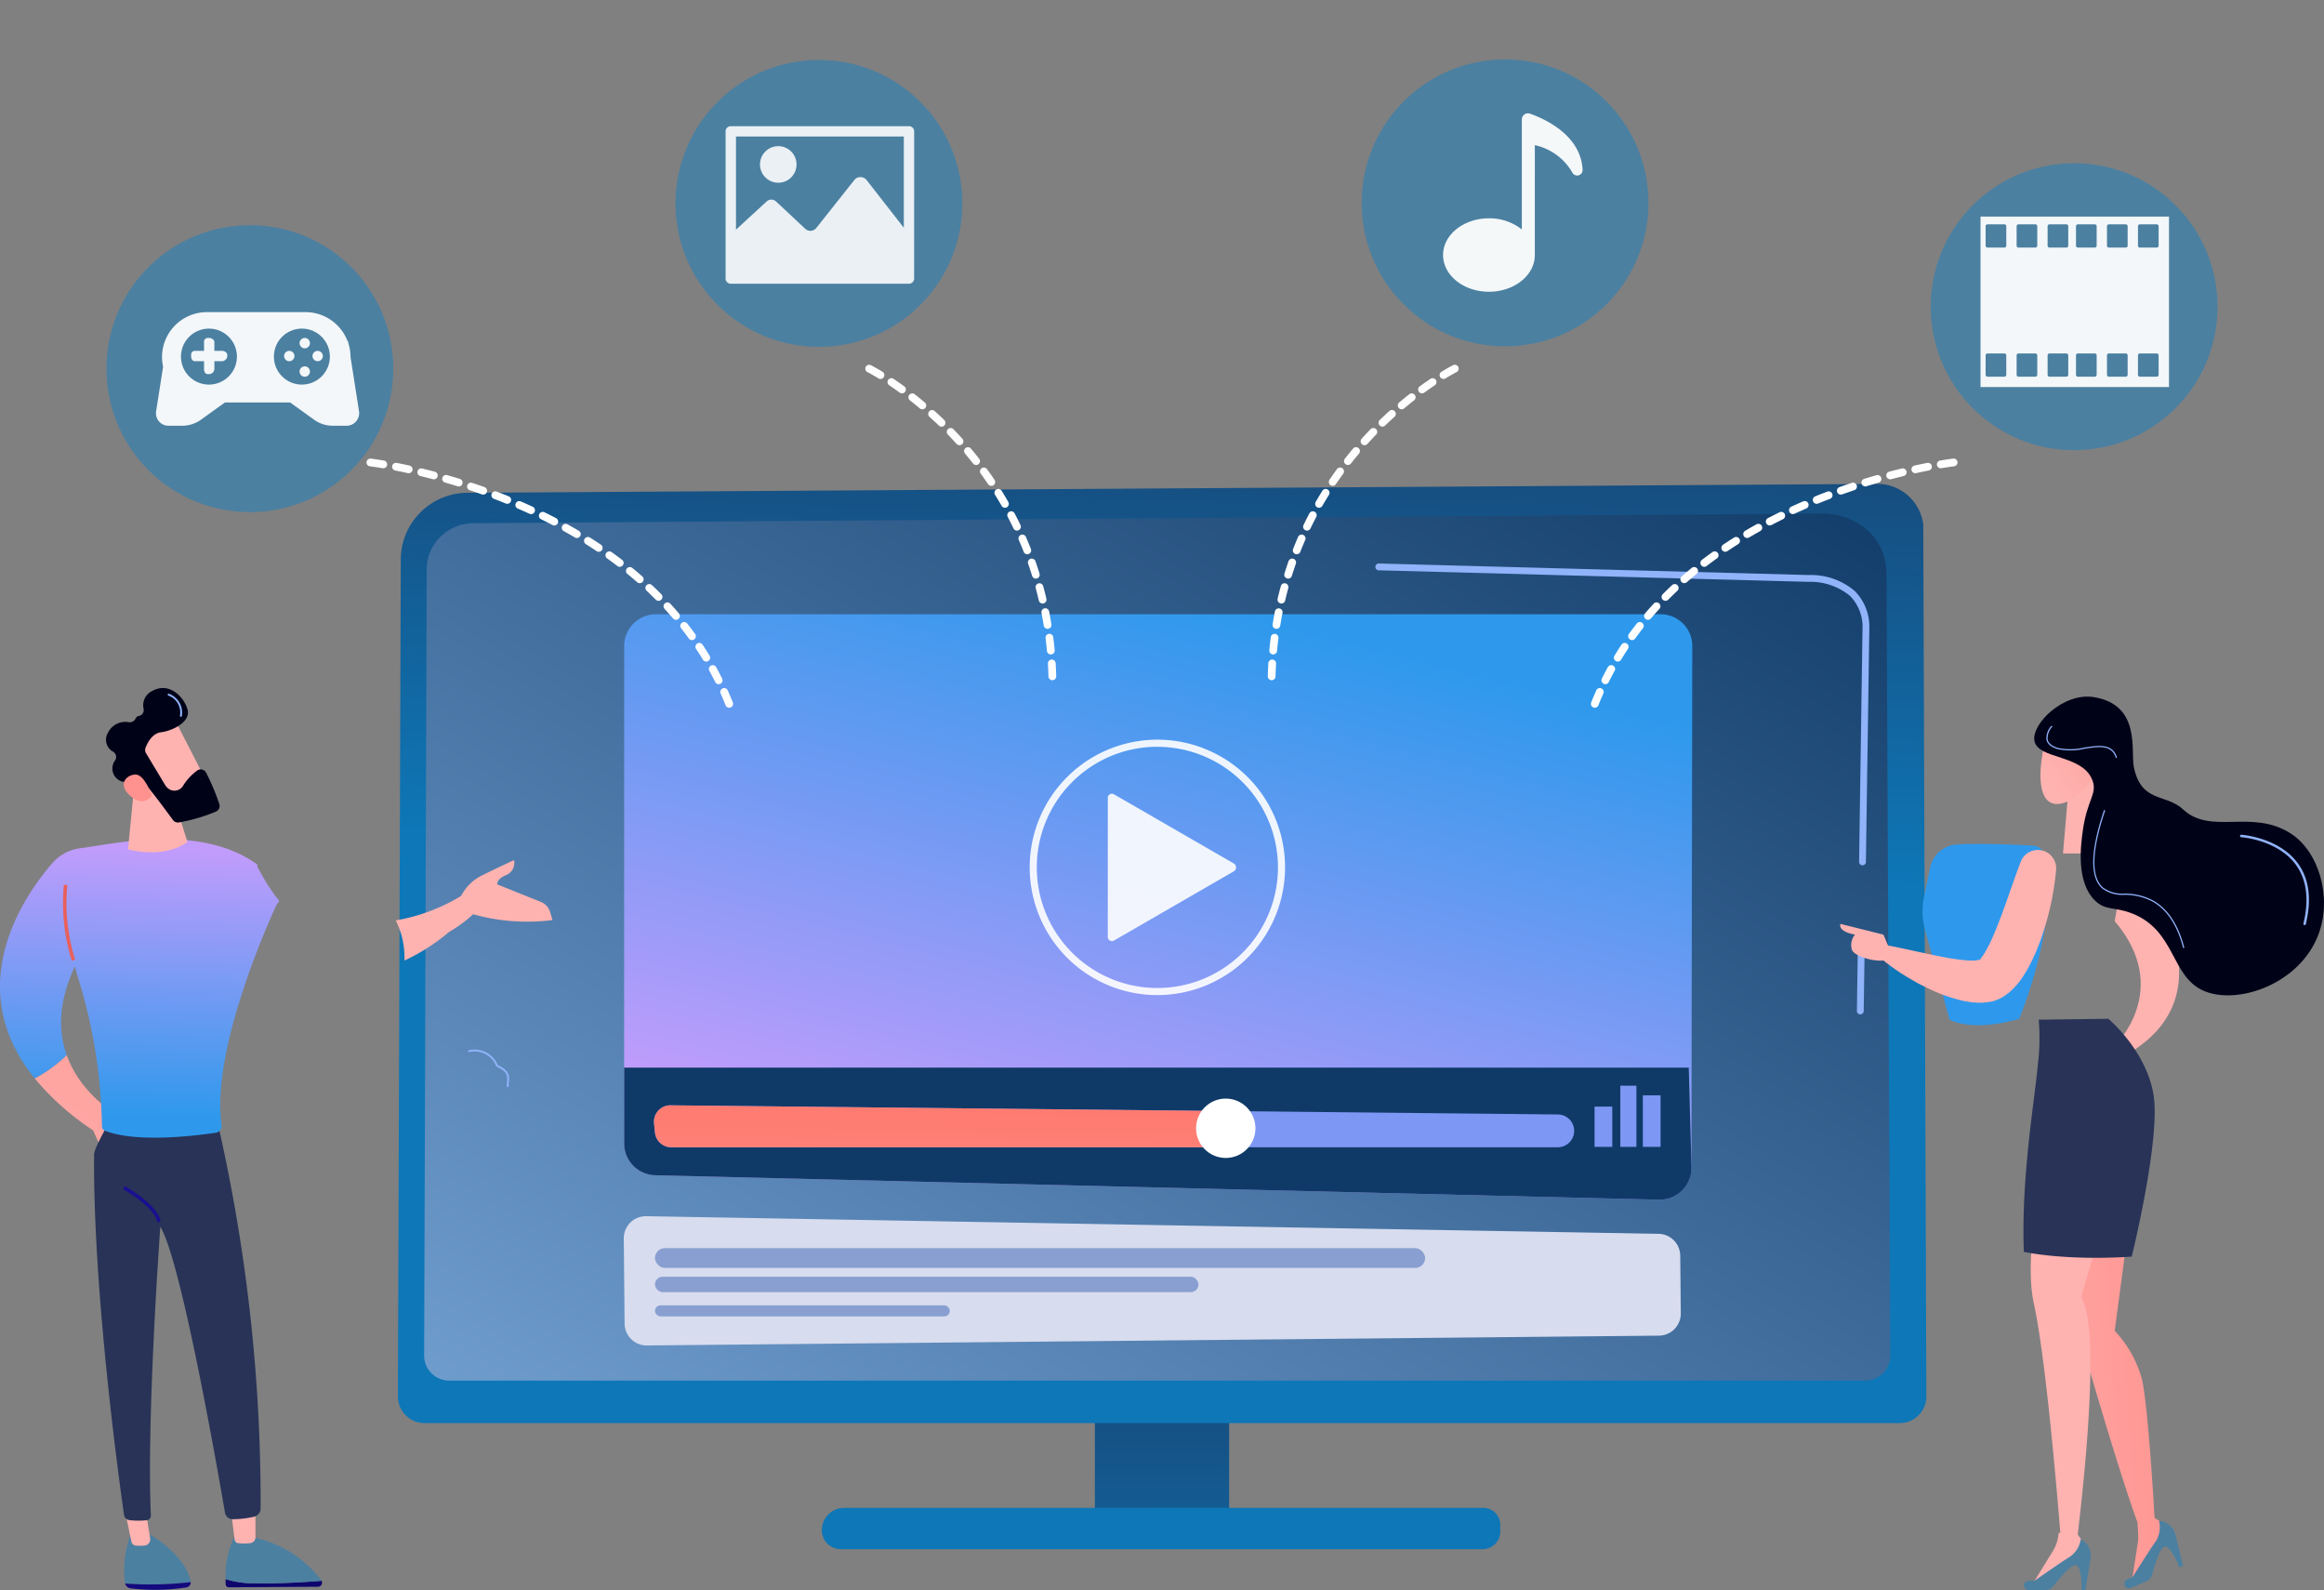 <svg xmlns="http://www.w3.org/2000/svg" xmlns:xlink="http://www.w3.org/1999/xlink" width="312.777" height="213.941" viewBox="0 0 312.777 213.941">
  <rect x="0" y="0" width="312.777" height="213.941" fill="#808080" stroke="none"/>
  <defs>
    <linearGradient id="linear-gradient" x1="0.494" y1="-0.478" x2="0.511" y2="2.321" gradientUnits="objectBoundingBox">
      <stop offset="0" stop-color="#184473"/>
      <stop offset="1" stop-color="#0e77b7"/>
    </linearGradient>
    <linearGradient id="linear-gradient-2" x1="0.535" y1="-0.119" x2="0.504" y2="0.4" xlink:href="#linear-gradient"/>
    <linearGradient id="linear-gradient-3" x1="-0.059" y1="1.044" x2="1.04" y2="-0.023" gradientUnits="objectBoundingBox">
      <stop offset="0" stop-color="#73a1d2"/>
      <stop offset="1" stop-color="#0f3a67"/>
    </linearGradient>
    <linearGradient id="linear-gradient-4" x1="0.5" y1="-5.958" x2="0.5" y2="-2.694" xlink:href="#linear-gradient"/>
    <linearGradient id="linear-gradient-5" x1="0.173" y1="0.874" x2="0.573" gradientUnits="objectBoundingBox">
      <stop offset="0" stop-color="#c29cfc"/>
      <stop offset="1" stop-color="#2e99ec"/>
    </linearGradient>
    <linearGradient id="linear-gradient-6" x1="0.566" y1="-3.892" x2="0.522" y2="-1.053" xlink:href="#linear-gradient-3"/>
    <linearGradient id="linear-gradient-7" x1="0.973" y1="-2.179" x2="-0.234" y2="4.828" gradientUnits="objectBoundingBox">
      <stop offset="0" stop-color="#fe7062"/>
      <stop offset="1" stop-color="#ff928e"/>
    </linearGradient>
    <linearGradient id="linear-gradient-8" x1="1.29" y1="0.273" x2="-1.445" y2="0.902" gradientUnits="objectBoundingBox">
      <stop offset="0" stop-color="#ff928e"/>
      <stop offset="1" stop-color="#feb3b1"/>
    </linearGradient>
    <linearGradient id="linear-gradient-9" x1="2.535" y1="-0.149" x2="1.587" y2="0.132" gradientUnits="objectBoundingBox">
      <stop offset="0" stop-color="#ff928e"/>
      <stop offset="0.58" stop-color="#fea5a2"/>
      <stop offset="1" stop-color="#feb3b1"/>
    </linearGradient>
    <linearGradient id="linear-gradient-10" x1="-44.561" y1="0.5" x2="-43.561" y2="0.5" xlink:href="#linear-gradient-8"/>
    <linearGradient id="linear-gradient-11" x1="-60.075" y1="0.5" x2="-59.075" y2="0.5" xlink:href="#linear-gradient-8"/>
    <linearGradient id="linear-gradient-12" x1="-20.825" y1="0.087" x2="-20.496" y2="2.141" xlink:href="#linear-gradient-5"/>
    <linearGradient id="linear-gradient-13" x1="0.625" y1="-1.148" x2="0.551" y2="-0.236" xlink:href="#linear-gradient-8"/>
    <linearGradient id="linear-gradient-14" x1="1.009" y1="-7.038" x2="0.751" y2="-3.248" xlink:href="#linear-gradient-8"/>
    <linearGradient id="linear-gradient-15" x1="1.471" y1="-0.57" x2="0.151" y2="0.754" xlink:href="#linear-gradient-8"/>
    <linearGradient id="linear-gradient-16" x1="2.076" y1="-1.637" x2="-0.703" y2="2.089" xlink:href="#linear-gradient-8"/>
    <linearGradient id="linear-gradient-17" x1="15.468" y1="-12.943" x2="11.769" y2="11.132" gradientUnits="objectBoundingBox">
      <stop offset="0" stop-color="#09005d"/>
      <stop offset="1" stop-color="#1a0f91"/>
    </linearGradient>
    <linearGradient id="linear-gradient-18" x1="34.448" y1="-0.843" x2="33.941" y2="2.39" xlink:href="#linear-gradient-8"/>
    <linearGradient id="linear-gradient-19" x1="9.93" y1="-5.387" x2="7.413" y2="17.679" xlink:href="#linear-gradient-17"/>
    <linearGradient id="linear-gradient-20" x1="34.927" y1="-0.223" x2="34.412" y2="2.539" xlink:href="#linear-gradient-8"/>
    <linearGradient id="linear-gradient-21" x1="0.529" y1="0.075" x2="0.5" y2="0.913" xlink:href="#linear-gradient-5"/>
    <linearGradient id="linear-gradient-22" x1="14.997" y1="-0.222" x2="14.179" y2="2.966" xlink:href="#linear-gradient-8"/>
    <linearGradient id="linear-gradient-23" x1="2.14" y1="-1.109" x2="1.501" y2="-0.458" xlink:href="#linear-gradient-8"/>
    <linearGradient id="linear-gradient-24" x1="-43.952" y1="-46.861" x2="-41.494" y2="-49.51" xlink:href="#linear-gradient-8"/>
    <linearGradient id="linear-gradient-25" x1="31.885" y1="-1.6" x2="4.883" y2="0.202" gradientUnits="objectBoundingBox">
      <stop offset="0" stop-color="#e1473d"/>
      <stop offset="1" stop-color="#e9605a"/>
    </linearGradient>
    <linearGradient id="linear-gradient-26" x1="22.686" y1="1.871" x2="21.764" y2="3.577" xlink:href="#linear-gradient-17"/>
    <linearGradient id="linear-gradient-28" x1="1.671" y1="-3.38" x2="0.969" y2="-1.169" xlink:href="#linear-gradient-8"/>
    <linearGradient id="linear-gradient-29" x1="1.591" y1="-3.628" x2="0.894" y2="-0.797" xlink:href="#linear-gradient-8"/>
  </defs>
  <g id="media" transform="translate(-123.821 -86.759)">
    <g id="Group_43" data-name="Group 43" transform="translate(123.821 86.759)">
      <g id="Group_12" data-name="Group 12" transform="translate(53.55 65.102)">
        <rect id="Rectangle_2" data-name="Rectangle 2" width="18.07" height="18.07" transform="translate(93.804 122.844)" fill="url(#linear-gradient)"/>
        <g id="Group_11" data-name="Group 11" transform="translate(0 0)">
          <path id="Path_14" data-name="Path 14" d="M570.859,654.12a3.587,3.587,0,0,0,3.578,3.575H772.994a3.587,3.587,0,0,0,3.578-3.575l-.418-117.275a6.231,6.231,0,0,0-6.561-5.516L580.5,532.52a9.016,9.016,0,0,0-9.252,9.222Z" transform="translate(-570.859 -531.314)" fill="url(#linear-gradient-2)"/>
          <path id="Path_15" data-name="Path 15" d="M594.391,672.089a3.367,3.367,0,0,0,3.385,3.329H788.327a3.367,3.367,0,0,0,3.385-3.329l-.509-105.34c-.179-5.973-5.5-8.12-8.733-7.993l-181.237,1.3a6.385,6.385,0,0,0-4.641,1.816,6.168,6.168,0,0,0-1.855,4.56Z" transform="translate(-590.858 -554.757)" fill="url(#linear-gradient-3)"/>
          <g id="Group_10" data-name="Group 10" transform="translate(131.546 10.718)">
            <path id="Path_16" data-name="Path 16" d="M1889.174,952.207h-.007a.459.459,0,0,1-.452-.466l.12-8.186a.471.471,0,0,1,.465-.452.459.459,0,0,1,.452.466l-.12,8.186A.459.459,0,0,1,1889.174,952.207Z" transform="translate(-1823.899 -891.539)" fill="#91b3fa"/>
            <path id="Path_17" data-name="Path 17" d="M1518.557,637.069h-.007a.459.459,0,0,1-.452-.466l.46-31.353a5.923,5.923,0,0,0-1.692-4.437,8.339,8.339,0,0,0-5.51-1.882l-57.923-1.553a.459.459,0,0,1,.012-.917h.013l57.891,1.553a9.1,9.1,0,0,1,6.152,2.136,6.812,6.812,0,0,1,1.974,5.1l-.461,31.362A.458.458,0,0,1,1518.557,637.069Z" transform="translate(-1452.987 -596.461)" fill="#91b3fa"/>
          </g>
        </g>
        <path id="Path_18" data-name="Path 18" d="M1041.166,1450.682h-85.9a3.019,3.019,0,0,0-3.066,3.01,2.559,2.559,0,0,0,2.606,2.55h86.361a2.389,2.389,0,0,0,2.342-2.6v-.46A2.3,2.3,0,0,0,1041.166,1450.682Z" transform="translate(-895.147 -1312.896)" fill="url(#linear-gradient-4)"/>
      </g>
      <g id="Group_13" data-name="Group 13" transform="translate(175.261 0)">
        <circle id="Ellipse_1" data-name="Ellipse 1" cx="19.303" cy="19.303" r="19.303" transform="translate(0 27.299) rotate(-45)" fill="#4b80a1"/>
        <path id="Path_19" data-name="Path 19" d="M1526.014,189.3a.825.825,0,0,0-1.1.78v14.8a6.977,6.977,0,0,0-4.425-1.5c-3.41,0-6.175,2.212-6.175,4.94s2.765,4.94,6.175,4.94,6.175-2.212,6.175-4.94c0-.024,0-.047,0-.07h0V193.537a7.7,7.7,0,0,1,5.081,3.745.733.733,0,0,0,1.348-.441C1532.852,192.256,1528.187,190.072,1526.014,189.3Z" transform="translate(-1495.358 -174.005)" fill="#fff" opacity="0.94"/>
      </g>
      <g id="Group_19" data-name="Group 19" transform="translate(82.918 0.07)">
        <g id="Group_14" data-name="Group 14" transform="translate(0 0)">
          <circle id="Ellipse_2" data-name="Ellipse 2" cx="19.303" cy="19.303" r="19.303" transform="translate(0 27.299) rotate(-45)" fill="#4b80a1"/>
        </g>
        <g id="Group_18" data-name="Group 18" transform="translate(14.744 16.908)" opacity="0.88">
          <g id="Group_15" data-name="Group 15">
            <path id="Path_20" data-name="Path 20" d="M890.575,221.4a.7.7,0,0,1-.7.695H865.9a.7.7,0,0,1-.7-.695V201.59a.7.7,0,0,1,.7-.695H889.88a.7.7,0,0,1,.7.695ZM866.6,220.7h22.587V202.285H866.6Z" transform="translate(-865.208 -200.895)" fill="#fff"/>
          </g>
          <g id="Group_16" data-name="Group 16" transform="translate(0.695 6.854)">
            <path id="Path_21" data-name="Path 21" d="M888.157,247.366a1.078,1.078,0,0,0-.829-.4,1.046,1.046,0,0,0-.818.385l-5.121,6.458a1.021,1.021,0,0,1-1.494.111l-3.9-3.648a.935.935,0,0,0-1.31-.011l-4.8,4.412v5.942h23.977v-5.942Z" transform="translate(-869.88 -246.971)" fill="#fff"/>
          </g>
          <g id="Group_17" data-name="Group 17" transform="translate(3.601 1.668)">
            <circle id="Ellipse_3" data-name="Ellipse 3" cx="2.461" cy="2.461" r="2.461" transform="translate(0 3.481) rotate(-45)" fill="#fff"/>
          </g>
        </g>
      </g>
      <g id="Group_24" data-name="Group 24" transform="translate(83.951 82.648)">
        <path id="Path_22" data-name="Path 22" d="M912.654,721.135l-135.092-3.289a4.277,4.277,0,0,1-4.173-4.276V646.638a4.277,4.277,0,0,1,4.277-4.277h135.2a4.277,4.277,0,0,1,4.276,4.16l-.111,70.221A4.277,4.277,0,0,1,912.654,721.135Z" transform="translate(-773.337 -642.361)" fill="url(#linear-gradient-5)"/>
        <g id="Group_20" data-name="Group 20" transform="translate(0.052 61.007)">
          <path id="Path_23" data-name="Path 23" d="M773.389,1052.479v10.2a4.277,4.277,0,0,0,4.173,4.276l135.092,3.289a4.278,4.278,0,0,0,4.38-4.393l-.365-13.375Z" transform="translate(-773.389 -1052.479)" fill="url(#linear-gradient-6)"/>
          <path id="Path_24" data-name="Path 24" d="M773.389,1052.479h0Z" transform="translate(-773.389 -1052.479)" fill="#fff"/>
        </g>
        <g id="Group_21" data-name="Group 21" transform="translate(4.062 65.173)">
          <path id="Path_25" data-name="Path 25" d="M800.357,1088.981l.123,1.231a2.208,2.208,0,0,0,2.2,1.987H921.985a2.208,2.208,0,0,0,2.208-2.208h0a2.207,2.207,0,0,0-2.185-2.207l-119.431-1.231A2.208,2.208,0,0,0,800.357,1088.981Z" transform="translate(-800.345 -1085.651)" fill="#7d97f4"/>
          <path id="Path_26" data-name="Path 26" d="M876.71,1090.787c-.139-1.146-.311-2.308-.475-3.474l-73.659-.759a2.208,2.208,0,0,0-2.219,2.428l.123,1.231a2.208,2.208,0,0,0,2.2,1.987h74.24C876.838,1091.7,876.764,1091.229,876.71,1090.787Z" transform="translate(-800.345 -1085.651)" fill="url(#linear-gradient-7)"/>
          <path id="Path_27" data-name="Path 27" d="M1298.826,1084.481a3.992,3.992,0,1,1-3.992-3.992A3.991,3.991,0,0,1,1298.826,1084.481Z" transform="translate(-1217.879 -1080.489)" fill="#fff"/>
        </g>
        <rect id="Rectangle_3" data-name="Rectangle 3" width="2.384" height="5.417" transform="translate(130.654 66.251)" fill="#7d97f4"/>
        <rect id="Rectangle_4" data-name="Rectangle 4" width="2.384" height="6.934" transform="translate(137.155 64.734)" fill="#7d97f4"/>
        <rect id="Rectangle_5" data-name="Rectangle 5" width="2.167" height="8.234" transform="translate(134.121 63.434)" fill="#7d97f4"/>
        <path id="Path_28" data-name="Path 28" d="M773.037,1189.866l.111,11.456a2.968,2.968,0,0,0,3,2.939l136.21-1.32a2.967,2.967,0,0,0,2.939-3l-.075-7.766a2.968,2.968,0,0,0-2.916-2.938l-136.246-2.37A2.968,2.968,0,0,0,773.037,1189.866Z" transform="translate(-773.037 -1105.872)" fill="#d7dcee"/>
        <rect id="Rectangle_6" data-name="Rectangle 6" width="103.652" height="2.665" rx="1.333" transform="translate(4.198 85.291)" fill="#899fd1"/>
        <rect id="Rectangle_7" data-name="Rectangle 7" width="73.149" height="2.073" rx="1.037" transform="translate(4.198 89.141)" fill="#899fd1"/>
        <rect id="Rectangle_8" data-name="Rectangle 8" width="39.684" height="1.481" rx="0.74" transform="translate(4.198 92.991)" fill="#899fd1"/>
        <g id="Group_23" data-name="Group 23" transform="translate(54.631 16.88)" opacity="0.9">
          <path id="Path_29" data-name="Path 29" d="M1227.9,814.1l-16.119-9.306a.537.537,0,0,0-.569,0,.574.574,0,0,0-.265.526v18.613a.561.561,0,0,0,.853.526l16.11-9.307a.6.6,0,0,0,.3-.526A.612.612,0,0,0,1227.9,814.1Z" transform="translate(-1200.434 -797.444)" fill="#fff"/>
          <g id="Group_22" data-name="Group 22">
            <path id="Path_30" data-name="Path 30" d="M1157.48,790.2a17.185,17.185,0,1,1,17.185-17.185A17.2,17.2,0,0,1,1157.48,790.2Zm0-33.414a16.229,16.229,0,1,0,16.228,16.228A16.247,16.247,0,0,0,1157.48,756.791Z" transform="translate(-1140.295 -755.834)" fill="#fff"/>
          </g>
        </g>
      </g>
      <g id="Group_29" data-name="Group 29" transform="translate(6.329 22.303)">
        <circle id="Ellipse_4" data-name="Ellipse 4" cx="19.303" cy="19.303" r="19.303" transform="translate(0 27.299) rotate(-45)" fill="#4b80a1"/>
        <g id="Group_28" data-name="Group 28" transform="translate(14.664 19.695)" opacity="0.93">
          <path id="Path_31" data-name="Path 31" d="M377.133,382.44l-1.145-7.317a6.075,6.075,0,0,0-.288-1.843l-.05-.322-.048.072a6.06,6.06,0,0,0-5.694-3.94H356.7a6.045,6.045,0,0,0-5.938,7.352l-.94,6a1.685,1.685,0,0,0,.375,1.342,1.663,1.663,0,0,0,1.25.593h1.907a4.285,4.285,0,0,0,2.5-.807l3.222-2.32h8.791l3.222,2.32a4.285,4.285,0,0,0,2.5.807h1.908a1.665,1.665,0,0,0,1.25-.6A1.69,1.69,0,0,0,377.133,382.44Zm-20.2-3.6a3.765,3.765,0,1,1,3.765-3.765A3.764,3.764,0,0,1,356.934,378.838Zm12.51,0a3.765,3.765,0,1,1,3.764-3.765A3.764,3.764,0,0,1,369.444,378.838Z" transform="translate(-349.805 -369.091)" fill="#fff"/>
          <path id="Path_32" data-name="Path 32" d="M385.8,394.189h-1.032v-1.17c0-.336-.369-.567-.705-.567h-.174a.5.5,0,0,0-.511.567v1.17h-1.226a.5.5,0,0,0-.511.567v.174c0,.336.175.649.511.649h1.226v1.089c0,.336.175.649.511.649h.174a.734.734,0,0,0,.705-.649v-1.089H385.8a.734.734,0,0,0,.705-.649v-.174C386.51,394.42,386.141,394.189,385.8,394.189Z" transform="translate(-376.909 -388.976)" fill="#fff"/>
          <g id="Group_27" data-name="Group 27" transform="translate(17.246 3.475)">
            <g id="Group_25" data-name="Group 25" transform="translate(2.085)">
              <path id="Path_33" data-name="Path 33" d="M481.149,393.146a.7.7,0,0,1-.7.7h0a.7.7,0,0,1-.695-.7h0a.7.7,0,0,1,.695-.695h0a.7.7,0,0,1,.7.695Z" transform="translate(-479.759 -392.451)" fill="#fff"/>
              <path id="Path_34" data-name="Path 34" d="M481.149,418.843a.7.7,0,0,1-.7.7h0a.7.7,0,0,1-.695-.7h0a.7.7,0,0,1,.695-.7h0a.7.7,0,0,1,.7.7Z" transform="translate(-479.759 -414.325)" fill="#fff"/>
            </g>
            <g id="Group_26" data-name="Group 26" transform="translate(0 1.738)">
              <path id="Path_35" data-name="Path 35" d="M492.83,404.827a.7.7,0,0,1-.695.695h0a.7.7,0,0,1-.7-.695h0a.7.7,0,0,1,.7-.695h0a.7.7,0,0,1,.695.695Z" transform="translate(-487.617 -404.132)" fill="#fff"/>
              <path id="Path_36" data-name="Path 36" d="M467.133,404.827a.7.7,0,0,1-.7.695h0a.7.7,0,0,1-.695-.695h0a.7.7,0,0,1,.695-.695h0a.7.7,0,0,1,.7.695Z" transform="translate(-465.743 -404.132)" fill="#fff"/>
            </g>
          </g>
        </g>
      </g>
      <g id="Group_30" data-name="Group 30" transform="translate(251.85 13.971)">
        <circle id="Ellipse_5" data-name="Ellipse 5" cx="19.303" cy="19.303" r="19.303" transform="translate(0 27.299) rotate(-45)" fill="#4b80a1"/>
        <path id="Path_37" data-name="Path 37" d="M2025.9,282.657h-25.367v22.935H2025.9ZM2004,286.571a.256.256,0,0,1-.256.256h-2.268a.256.256,0,0,1-.256-.256v-2.615a.256.256,0,0,1,.256-.256h2.268a.256.256,0,0,1,.256.256Zm4.17,0a.256.256,0,0,1-.256.256h-2.267a.256.256,0,0,1-.256-.256v-2.615a.256.256,0,0,1,.256-.256h2.267a.256.256,0,0,1,.256.256Zm4.17,0a.256.256,0,0,1-.256.256h-2.268a.256.256,0,0,1-.256-.256v-2.615a.256.256,0,0,1,.256-.256h2.268a.256.256,0,0,1,.256.256Zm3.823,0a.257.257,0,0,1-.257.256h-2.267a.256.256,0,0,1-.256-.256v-2.615a.256.256,0,0,1,.256-.256h2.267a.256.256,0,0,1,.257.256Zm4.17,0a.257.257,0,0,1-.256.256h-2.268a.256.256,0,0,1-.256-.256v-2.615a.256.256,0,0,1,.256-.256h2.268a.256.256,0,0,1,.256.256Zm4.17,0a.256.256,0,0,1-.256.256h-2.268a.257.257,0,0,1-.256-.256v-2.615a.256.256,0,0,1,.256-.256h2.268a.256.256,0,0,1,.256.256ZM2004,303.946a.256.256,0,0,1-.256.256h-2.268a.256.256,0,0,1-.256-.256v-2.615a.256.256,0,0,1,.256-.256h2.268a.256.256,0,0,1,.256.256Zm4.17,0a.256.256,0,0,1-.256.256h-2.267a.256.256,0,0,1-.256-.256v-2.615a.256.256,0,0,1,.256-.256h2.267a.256.256,0,0,1,.256.256Zm4.17,0a.256.256,0,0,1-.256.256h-2.268a.256.256,0,0,1-.256-.256v-2.615a.256.256,0,0,1,.256-.256h2.268a.256.256,0,0,1,.256.256Zm3.823,0a.256.256,0,0,1-.257.256h-2.267a.256.256,0,0,1-.256-.256v-2.615a.256.256,0,0,1,.256-.256h2.267a.256.256,0,0,1,.257.256Zm4.17,0a.256.256,0,0,1-.256.256h-2.268a.256.256,0,0,1-.256-.256v-2.615a.256.256,0,0,1,.256-.256h2.268a.256.256,0,0,1,.256.256Zm4.17,0a.256.256,0,0,1-.256.256h-2.268a.256.256,0,0,1-.256-.256v-2.615a.256.256,0,0,1,.256-.256h2.268a.256.256,0,0,1,.256.256Z" transform="translate(-1985.833 -267.487)" fill="#fff" opacity="0.93"/>
      </g>
      <g id="Group_31" data-name="Group 31" transform="translate(247.663 93.729)">
        <path id="Path_38" data-name="Path 38" d="M2085.42,1187.026l7.246,1.811-1.811,13.587a15.433,15.433,0,0,1,3.623,6.34c.906,3.623,1.741,18.836,1.741,18.836l1.719,1.04.209.868-5,6.726.83-5.353c.131-.85-.1-2.573-.025-2.609-2.717-7.246-8.53-27.659-8.53-27.659Z" transform="translate(-2053.91 -1117.086)" fill="url(#linear-gradient-8)"/>
        <path id="Path_39" data-name="Path 39" d="M2049.754,1157.034c.079,0,.156,0,.234,0-.35-4.369-1.95-23.594-3.552-30.8-1.812-8.152,2.718-24.456,2.718-24.456l8.152,8.152-4.529,15.4c3.1,4.656-.507,31.919-.428,31.907l0,.061,1.182,1.625-.144.881-7.219,4.26,2.84-4.613A5.176,5.176,0,0,0,2049.754,1157.034Z" transform="translate(-2020.362 -1044.518)" fill="url(#linear-gradient-9)"/>
        <path id="Path_40" data-name="Path 40" d="M2123.573,858.724s15.873,17.889,0,27.061l-1.617-1.171s7.88-7.546,0-16.783Z" transform="translate(-2085.011 -837.621)" fill="url(#linear-gradient-10)"/>
        <path id="Path_41" data-name="Path 41" d="M2040.361,1485.78h2.3a1.387,1.387,0,0,0,1.1-.54c.718-.933,2.206-2.754,2.918-2.8.958-.064.835,3.341.835,3.341h.537l.68-4.231a2.505,2.505,0,0,0-1.314-2.618h0a3.541,3.541,0,0,1-1.406,2.336c-1.187.716-4.831,3.281-4.831,3.281a3.291,3.291,0,0,0-.936.025A.609.609,0,0,0,2040.361,1485.78Z" transform="translate(-2015.035 -1365.569)" fill="#4b80a1"/>
        <path id="Path_42" data-name="Path 42" d="M2131.275,1471.415l2.124-.894a1.388,1.388,0,0,0,.805-.924c.3-1.139.966-3.394,1.6-3.714.858-.431,2.066,2.756,2.066,2.756l.495-.208-1.014-4.164a2.5,2.5,0,0,0-2.226-1.9h0a3.542,3.542,0,0,1-.391,2.7c-.816,1.12-3.181,4.9-3.181,4.9a3.294,3.294,0,0,0-.853.386A.609.609,0,0,0,2131.275,1471.415Z" transform="translate(-2092.219 -1351.467)" fill="#4b80a1"/>
        <path id="Path_43" data-name="Path 43" d="M2041.461,1008.405a29.192,29.192,0,0,1-.124,6.121c-.39,4.489-2.256,15.027-1.876,25.11,0,0,5.3,1.236,14.518.651,0,0,3.889-15.742,2.942-21.727s-6.086-10.278-6.086-10.278Z" transform="translate(-2014.744 -964.931)" fill="#283357"/>
        <path id="Path_44" data-name="Path 44" d="M2075.833,784.519l-.648,7.622h6.159l-1.531-11.635Z" transform="translate(-2045.197 -771.038)" fill="url(#linear-gradient-11)"/>
        <path id="Path_45" data-name="Path 45" d="M2043.67,850.37c-2.125-.117-6.878-.334-10.245-.151a3.911,3.911,0,0,0-3.62,3.106l-.821,3.935a9.48,9.48,0,0,0,.134,4.427l3.3,12.107s2.934,1.763,9.374-.123c0,0,5.656-13.487,3.341-22.114A1.6,1.6,0,0,0,2043.67,850.37Z" transform="translate(-2017.699 -830.321)" fill="url(#linear-gradient-12)"/>
        <path id="Path_46" data-name="Path 46" d="M1926.208,857.171c-.907,2.39-1.727,4.9-2.607,7.242-.448,1.175-.9,2.326-1.387,3.383-.246.527-.516,1.011-.763,1.449a6.38,6.38,0,0,1-.672.962c-.029.025.067.043.1.045s-.613.1-.807.136l-.758,0a26.435,26.435,0,0,1-3.552-.487c-2.49-.464-5.079-1.116-7.737-1.609l-.02,0a.937.937,0,0,0-.79,1.624,27.208,27.208,0,0,0,3.386,2.473c.593.363,1.2.718,1.81,1.06.626.319,1.253.64,1.9.938a22.121,22.121,0,0,0,4.228,1.436c.411.069.815.141,1.237.2.473.016.9.058,1.421.028.275-.027.551-.061.826-.1a3.7,3.7,0,0,0,.432-.078c.189-.057.377-.12.563-.19a5.867,5.867,0,0,0,.953-.483c.261-.172.5-.353.731-.538a9.893,9.893,0,0,0,1.851-2.141,16.923,16.923,0,0,0,1.167-2.065,28.2,28.2,0,0,0,1.605-4.057,37.864,37.864,0,0,0,1.676-8.215,2.467,2.467,0,0,0-4.763-1.09Z" transform="translate(-1901.94 -834.872)" fill="url(#linear-gradient-13)"/>
        <path id="Path_47" data-name="Path 47" d="M1880.51,926.506l-1.1-2.609-5.785-1.441s-.463,1,1.967,1.441a2.121,2.121,0,0,0-.405,2.087C1875.651,927.112,1880.568,928.242,1880.51,926.506Z" transform="translate(-1873.591 -891.872)" fill="url(#linear-gradient-14)"/>
        <path id="Path_48" data-name="Path 48" d="M2055.861,741.264c-.22.13-1.953,6.241-.5,8.8s5.886-.308,7.087-4.013S2061.719,737.81,2055.861,741.264Z" transform="translate(-2027.832 -736.586)" fill="url(#linear-gradient-15)"/>
        <path id="Path_49" data-name="Path 49" d="M2062.578,726.324c.995,4.873,4.29,3.539,6.624,5.707,3.782,3.513,9.194-.108,14.455,3.221,3.8,2.4,5.627,8.553,3.8,13.518-2.524,6.877-11.151,9.7-15.621,7.61-4.272-2-3.665-8-9.413-10.314-2.44-.984-3.645-.344-5.107-1.8-2.559-2.552-1.868-7.5-1.6-9.413.577-4.14,1.965-4.89,1.3-6.709-1.291-3.539-7.309-2.809-7.811-5.307-.457-2.275,3.906-6.587,8.011-5.908C2063.573,717.979,2062.135,724.153,2062.578,726.324Z" transform="translate(-2023.058 -716.856)" fill="#000218"/>
        <path id="Path_50" data-name="Path 50" d="M2244.06,853.969a.165.165,0,0,0,.161-.127c.814-3.376.445-6.145-1.1-8.229-2.558-3.46-7.53-3.8-7.579-3.805a.169.169,0,0,0-.176.156.166.166,0,0,0,.156.176c.049,0,4.869.337,7.334,3.673,1.479,2,1.829,4.677,1.04,7.952a.166.166,0,0,0,.123.2A.2.2,0,0,0,2244.06,853.969Z" transform="translate(-2181.553 -823.219)" fill="#91b3fa"/>
        <path id="Path_51" data-name="Path 51" d="M2114.7,838.029l.021,0a.084.084,0,0,0,.059-.1c-.792-3.039-2.182-5.15-4.131-6.274a8.163,8.163,0,0,0-3.917-.961,4.4,4.4,0,0,1-2.889-.819c-1.623-1.443-1.529-4.912.279-10.311a.083.083,0,1,0-.157-.053c-1.831,5.468-1.909,9-.232,10.488a4.521,4.521,0,0,0,2.991.861,8.032,8.032,0,0,1,3.843.939c1.909,1.1,3.272,3.177,4.053,6.172A.082.082,0,0,0,2114.7,838.029Z" transform="translate(-2068.476 -804.188)" fill="#91b3fa"/>
        <path id="Path_52" data-name="Path 52" d="M2069.409,747.605a.086.086,0,0,0,.027,0,.083.083,0,0,0,.052-.105c-.63-1.873-2.444-1.595-4.366-1.3a8.447,8.447,0,0,1-3.541.064c-.8-.236-1.269-.6-1.406-1.087a2.261,2.261,0,0,1,.592-1.758.083.083,0,1,0-.124-.111,2.382,2.382,0,0,0-.629,1.914c.153.544.664.948,1.519,1.2a8.557,8.557,0,0,0,3.614-.059c1.929-.3,3.6-.553,4.183,1.188A.084.084,0,0,0,2069.409,747.605Z" transform="translate(-2032.241 -739.346)" fill="#91b3fa"/>
      </g>
      <g id="Group_35" data-name="Group 35" transform="translate(0 92.586)">
        <g id="Group_34" data-name="Group 34">
          <path id="Path_53" data-name="Path 53" d="M244.354,1041.029a18.519,18.519,0,0,1-4.307,3.149,35.768,35.768,0,0,0,7.872,7l.974,2.185,3.12-3.739S246.414,1046.838,244.354,1041.029Z" transform="translate(-235.38 -991.664)" fill="url(#linear-gradient-16)"/>
          <path id="Path_54" data-name="Path 54" d="M329.9,1479.451a.766.766,0,0,0-.021-.2c-1.01-4.007-6.026-6.5-6.026-6.5l-1.988.156a13.784,13.784,0,0,0-.812,6.662c.005.027.013.052.021.079A47.162,47.162,0,0,0,329.9,1479.451Z" transform="translate(-304.232 -1359.162)" fill="#4b80a1"/>
          <path id="Path_55" data-name="Path 55" d="M321.912,1518.01a.862.862,0,0,0,.631.637,27.259,27.259,0,0,0,7.6-.108.723.723,0,0,0,.6-.721A47.149,47.149,0,0,1,321.912,1518.01Z" transform="translate(-305.068 -1397.53)" fill="url(#linear-gradient-17)"/>
          <path id="Path_56" data-name="Path 56" d="M321.863,1453.893l.842,4.052a.663.663,0,0,0,.566.545,5.631,5.631,0,0,0,1.3-.021.833.833,0,0,0,.66-.979l-.585-3.6Z" transform="translate(-305.026 -1343.113)" fill="url(#linear-gradient-18)"/>
          <path id="Path_57" data-name="Path 57" d="M416.694,1515.631a11.865,11.865,0,0,1-3.917-.56c0,.218,0,.44.007.671a.433.433,0,0,0,.414.441l12.053-.078a.55.55,0,0,0,.443-.8C424.112,1515.434,420.087,1515.726,416.694,1515.631Z" transform="translate(-382.415 -1395.19)" fill="url(#linear-gradient-19)"/>
          <path id="Path_58" data-name="Path 58" d="M425.695,1482.837a.539.539,0,0,0-.048-.091,15.359,15.359,0,0,0-9.132-5.734l-2.57-.081a12.332,12.332,0,0,0-1.166,5.673,11.871,11.871,0,0,0,3.917.56C420.09,1483.26,424.115,1482.968,425.695,1482.837Z" transform="translate(-382.418 -1362.725)" fill="#4b80a1"/>
          <path id="Path_59" data-name="Path 59" d="M417.414,1447.183c.028.192.381,3.1.517,4.232a.559.559,0,0,0,.472.505,5.888,5.888,0,0,0,1.765-.027.761.761,0,0,0,.576-.763v-4.57Z" transform="translate(-386.363 -1336.871)" fill="url(#linear-gradient-20)"/>
          <path id="Path_60" data-name="Path 60" d="M310.108,1093.569a228.821,228.821,0,0,1,6.086,53.2,1.148,1.148,0,0,1-.91,1.118,13.375,13.375,0,0,1-2.873.332,1.065,1.065,0,0,1-1.015-.889c-.869-5.1-5.857-33.81-8.7-38.471,0,0-1.87,25.573-1.272,38.84a.629.629,0,0,1-.555.654,10.556,10.556,0,0,1-2.307-.007.841.841,0,0,1-.75-.714c-.619-4.313-4.182-29.99-4.031-48.485.009-1.043,2.758-5.578,2.758-5.578Z" transform="translate(-281.119 -1036.388)" fill="#283357"/>
          <path id="Path_61" data-name="Path 61" d="M246.285,854.2a25.771,25.771,0,0,1-2.624-4.005c-1.03-1.945-.083,1.259-.364-.937-7.71-5.564-19.32-2.748-23.811-2.182a6,6,0,0,0-3.79,2.035c-3.848,4.454-12.293,16.646-2.353,28.932a18.52,18.52,0,0,0,4.307-3.149c-1.1-3.1-1.19-7.061,1.115-11.919a11.306,11.306,0,0,0,.294,1.141,70.683,70.683,0,0,1,3.339,20.367.637.637,0,0,0,.4.6c4.18,1.675,12.227.678,14.929.276a.909.909,0,0,0,.76-1.031c-1.326-9.6,5.478-25.405,7.275-29.363A2.629,2.629,0,0,1,246.285,854.2Z" transform="translate(-208.676 -825.53)" fill="url(#linear-gradient-21)"/>
          <path id="Path_62" data-name="Path 62" d="M325.306,798.329l-.806,8.232s4.631,1.395,8-.982l-2.368-7.481Z" transform="translate(-307.271 -784.87)" fill="url(#linear-gradient-22)"/>
          <g id="Group_32" data-name="Group 32" transform="translate(14.26)">
            <path id="Path_63" data-name="Path 63" d="M331,734.6c.111.1,4.7,9.123,4.7,9.123l-5.2,2.513-5.622-7.9S329.13,732.844,331,734.6Z" transform="translate(-321.847 -730.522)" fill="url(#linear-gradient-23)"/>
            <path id="Path_64" data-name="Path 64" d="M309.866,717.2a.832.832,0,0,0,.063.729l2.6,4.327a.8.8,0,0,0,.142.177,1.362,1.362,0,0,0,2.184-.015,7.324,7.324,0,0,1,2.051-2.218.83.83,0,0,1,1.12.369,31,31,0,0,1,1.777,4.214.826.826,0,0,1-.481,1.013,23.033,23.033,0,0,1-4.985,1.454.83.83,0,0,1-.785-.334c-.8-1.089-3.036-4.134-3.8-4.9-.711-.708-2.022-.441-2.613-.271a.834.834,0,0,1-.663-.087,1.829,1.829,0,0,1-.689-2.784.831.831,0,0,0-.257-1.129,1.837,1.837,0,0,1-.7-2.606,2.589,2.589,0,0,1,2.8-1.373.863.863,0,0,0,.9-.5.548.548,0,0,1,.428-.338.806.806,0,0,0,.652-.946,2.126,2.126,0,0,1,1.187-2.436c2.246-1.235,4.213.777,4.713,2.475s-2.011,2.9-3.59,3.1C310.758,715.276,310.122,716.542,309.866,717.2Z" transform="translate(-304.539 -709.173)" fill="#000218"/>
            <path id="Path_65" data-name="Path 65" d="M324.41,790.14s-1-2.922-2.277-2.815-2.284,1.381-.7,2.812C323.4,791.918,324.41,790.14,324.41,790.14Z" transform="translate(-318.229 -775.697)" fill="url(#linear-gradient-24)"/>
          </g>
          <path id="Path_66" data-name="Path 66" d="M266.905,897.278a26.032,26.032,0,0,1-1.067-10.235l.464.053a25.523,25.523,0,0,0,1.042,10.021Z" transform="translate(-257.239 -860.584)" fill="url(#linear-gradient-25)"/>
          <path id="Path_67" data-name="Path 67" d="M325.038,1164.877a.233.233,0,0,1-.226-.175c-.514-1.982-4.363-4.161-4.4-4.183a.234.234,0,1,1,.229-.408c.166.093,4.062,2.3,4.625,4.473a.234.234,0,0,1-.167.285A.222.222,0,0,1,325.038,1164.877Z" transform="translate(-303.688 -1093.007)" fill="url(#linear-gradient-26)"/>
          <g id="Group_33" data-name="Group 33" transform="translate(24.678 20.945)">
            <path id="Path_68" data-name="Path 68" d="M403.154,860.289c-8.72,1.308-14.4-4.194-18.639-7.532-5.592-4.407-9.943-2.263-9.943-2.263l5.963,11.381c8.905,8.4,18.036,6.532,23.792,3.811A11.1,11.1,0,0,0,403.154,860.289Z" transform="translate(-374.572 -849.974)" fill="url(#linear-gradient-21)"/>
            <path id="Path_69" data-name="Path 69" d="M578.972,884.347l-2.892,1.556a25.307,25.307,0,0,1-9.365,3.646,11.1,11.1,0,0,1,1.173,5.4,26.7,26.7,0,0,0,5.962-3.811C580.4,887.23,578.972,884.347,578.972,884.347Z" transform="translate(-538.134 -879.234)" fill="url(#linear-gradient-28)"/>
          </g>
          <path id="Path_70" data-name="Path 70" d="M636.824,871.751a2.133,2.133,0,0,0-1.247-1.365l-5.869-2.36s-.089-.753,1.24-1.264a1.766,1.766,0,0,0,1.018-2s-1.815.828-4.473,2.141a6.222,6.222,0,0,0-2.824,3.075l1.511,1.987a26.851,26.851,0,0,0,10.969.863Z" transform="translate(-562.788 -841.618)" fill="url(#linear-gradient-29)"/>
        </g>
        <path id="Path_71" data-name="Path 71" d="M362.168,717.363a.13.13,0,0,1-.127-.159,2.425,2.425,0,0,0-1.577-2.7.13.13,0,0,1,.109-.237,2.718,2.718,0,0,1,1.723,2.992A.13.13,0,0,1,362.168,717.363Z" transform="translate(-337.82 -713.502)" fill="#91b3fa"/>
      </g>
      <g id="Group_39" data-name="Group 39" transform="translate(63.001 141.229)">
        <path id="Path_89" data-name="Path 89" d="M637.528,1041.222a.13.13,0,0,1-.13-.13c0-.187.017-.365.033-.538.072-.771.129-1.38-1.4-2.09a.132.132,0,0,1-.064-.065,3.071,3.071,0,0,0-3.6-1.892.13.13,0,0,1-.068-.252,3.375,3.375,0,0,1,3.889,1.994c1.65.781,1.579,1.533,1.5,2.33-.016.167-.032.339-.032.514A.13.13,0,0,1,637.528,1041.222Z" transform="translate(-632.199 -1036.173)" fill="#91b3fa"/>
      </g>
      <path id="Path_110" data-name="Path 110" d="M589.085,535.1a.521.521,0,0,1-.485-.329c-.21-.528-.435-1.06-.667-1.58a.521.521,0,1,1,.952-.425c.238.533.468,1.078.684,1.62a.522.522,0,0,1-.484.714Zm-1.416-3.171a.521.521,0,0,1-.467-.289c-.253-.509-.521-1.02-.8-1.518a.521.521,0,0,1,.913-.5c.282.511.556,1.035.816,1.557a.522.522,0,0,1-.466.754Zm-1.675-3.04a.521.521,0,0,1-.446-.251c-.295-.486-.6-.973-.919-1.447a.521.521,0,1,1,.868-.577c.323.486.64.985.942,1.484a.521.521,0,0,1-.445.792ZM584.073,526a.521.521,0,0,1-.423-.215c-.332-.459-.68-.92-1.034-1.369a.521.521,0,0,1,.819-.645c.362.46.719.932,1.059,1.4a.521.521,0,0,1-.422.827Zm-2.147-2.729a.52.52,0,0,1-.4-.183c-.369-.432-.752-.864-1.139-1.285a.521.521,0,0,1,.767-.706c.4.43.788.873,1.165,1.315a.521.521,0,0,1-.4.859Zm-2.352-2.555a.52.52,0,0,1-.37-.154c-.4-.4-.814-.806-1.232-1.2a.521.521,0,0,1,.713-.76c.427.4.851.813,1.259,1.224a.521.521,0,0,1-.37.888Zm-2.533-2.377a.519.519,0,0,1-.343-.129c-.428-.374-.87-.748-1.314-1.11a.521.521,0,0,1,.66-.807c.453.37.9.751,1.34,1.133a.521.521,0,0,1-.343.914Zm-2.69-2.2a.519.519,0,0,1-.316-.107c-.451-.345-.917-.689-1.384-1.023a.521.521,0,0,1,.607-.848c.476.341.951.692,1.411,1.043a.521.521,0,0,1-.317.935Zm-2.826-2.023a.52.52,0,0,1-.29-.089c-.469-.315-.955-.631-1.445-.939a.521.521,0,1,1,.556-.882c.5.314.993.635,1.47.955a.521.521,0,0,1-.291.954Zm-2.942-1.852a.519.519,0,0,1-.265-.072c-.489-.289-.992-.577-1.5-.857a.521.521,0,1,1,.506-.912c.512.284,1.024.577,1.52.871a.521.521,0,0,1-.266.97Zm-3.039-1.688a.519.519,0,0,1-.241-.059q-.771-.4-1.54-.779a.521.521,0,1,1,.459-.936q.78.382,1.563.791a.521.521,0,0,1-.242.983Zm-3.122-1.531A.523.523,0,0,1,562.2,509q-.792-.365-1.577-.7a.521.521,0,1,1,.414-.957q.8.344,1.6.714a.521.521,0,0,1-.219.995Zm-3.192-1.381a.522.522,0,0,1-.2-.038q-.812-.329-1.608-.632a.521.521,0,1,1,.37-.974q.806.307,1.63.64a.521.521,0,0,1-.2,1Zm-3.252-1.237a.521.521,0,0,1-.175-.03q-.83-.295-1.635-.562a.521.521,0,1,1,.328-.989q.814.27,1.655.569a.521.521,0,0,1-.174,1.012Zm-3.3-1.1a.527.527,0,0,1-.154-.023q-.849-.263-1.658-.494a.521.521,0,1,1,.287-1q.818.234,1.678.5a.521.521,0,0,1-.154,1.019Zm-3.346-.959a.531.531,0,0,1-.134-.017q-.872-.231-1.677-.426a.521.521,0,1,1,.246-1.013q.813.2,1.7.431a.521.521,0,0,1-.133,1.025Zm-3.385-.821a.518.518,0,0,1-.112-.012c-.612-.135-1.178-.251-1.695-.352a.521.521,0,0,1,.2-1.023c.523.1,1.1.221,1.718.358a.521.521,0,0,1-.112,1.03Zm-3.422-.668a.526.526,0,0,1-.087-.007c-1.08-.182-1.7-.254-1.706-.255a.521.521,0,0,1,.12-1.036c.026,0,.65.076,1.76.263a.521.521,0,0,1-.086,1.035Z" transform="translate(-490.943 -439.873)" fill="#fff"/>
      <path id="Path_111" data-name="Path 111" d="M1016.753,459.146a.521.521,0,0,1-.521-.506c-.016-.575-.042-1.154-.076-1.719a.521.521,0,0,1,1.041-.062c.034.576.06,1.165.077,1.751a.521.521,0,0,1-.506.536Zm-.208-3.467a.521.521,0,0,1-.518-.473c-.052-.569-.115-1.144-.186-1.709a.521.521,0,0,1,1.034-.13c.073.576.136,1.162.19,1.743a.521.521,0,0,1-.471.567Zm-.435-3.444a.521.521,0,0,1-.514-.439c-.091-.564-.192-1.133-.3-1.691a.521.521,0,1,1,1.022-.2c.112.57.216,1.151.308,1.727a.522.522,0,0,1-.515.6Zm-.669-3.407a.522.522,0,0,1-.507-.4c-.13-.558-.271-1.118-.42-1.665a.521.521,0,1,1,1.006-.273c.152.559.3,1.132.429,1.7a.521.521,0,0,1-.389.626A.53.53,0,0,1,1015.441,448.828Zm-.91-3.351a.522.522,0,0,1-.5-.367c-.17-.546-.351-1.1-.539-1.63a.521.521,0,1,1,.984-.346c.192.547.378,1.108.551,1.667a.521.521,0,0,1-.5.676Zm-1.15-3.276a.522.522,0,0,1-.485-.331c-.208-.531-.43-1.065-.657-1.587a.521.521,0,0,1,.956-.417c.233.534.459,1.08.672,1.622a.522.522,0,0,1-.485.712Zm-1.388-3.184a.521.521,0,0,1-.47-.3c-.246-.513-.506-1.029-.772-1.534a.521.521,0,0,1,.922-.486c.272.517.538,1.045.79,1.569a.521.521,0,0,1-.47.747Zm-1.618-3.073a.521.521,0,0,1-.453-.262c-.283-.492-.58-.989-.883-1.475a.521.521,0,0,1,.885-.551c.31.5.613,1,.9,1.507a.522.522,0,0,1-.451.781ZM1008.538,433a.521.521,0,0,1-.433-.23c-.319-.472-.651-.946-.987-1.408a.521.521,0,0,1,.843-.613c.343.472.682.955,1.008,1.438a.521.521,0,0,1-.431.813Zm-2.046-2.81a.52.52,0,0,1-.411-.2c-.351-.448-.716-.9-1.084-1.335a.521.521,0,1,1,.8-.671c.376.447.748.906,1.107,1.363a.521.521,0,0,1-.41.843Zm-2.238-2.66a.52.52,0,0,1-.387-.172c-.38-.422-.775-.844-1.174-1.257a.521.521,0,1,1,.749-.725c.407.421.811.853,1.2,1.284a.521.521,0,0,1-.387.87Zm-2.417-2.5a.52.52,0,0,1-.362-.146c-.411-.4-.835-.793-1.258-1.175a.521.521,0,0,1,.7-.774c.432.39.865.794,1.284,1.2a.521.521,0,0,1-.362.9Zm-2.583-2.33a.519.519,0,0,1-.335-.123c-.437-.368-.887-.734-1.336-1.086a.521.521,0,0,1,.643-.82c.459.36.918.733,1.364,1.109a.521.521,0,0,1-.336.92Zm-2.738-2.147a.519.519,0,0,1-.306-.1c-.468-.341-.942-.673-1.41-.987a.521.521,0,0,1,.581-.866c.479.322.964.661,1.443,1.009a.521.521,0,0,1-.307.943Zm-2.893-1.938a.517.517,0,0,1-.271-.076c-.923-.562-1.477-.84-1.482-.843a.521.521,0,0,1,.465-.933c.024.012.594.3,1.559.885a.521.521,0,0,1-.272.966Z" transform="translate(-875.122 -367.624)" fill="#fff"/>
      <path id="Path_112" data-name="Path 112" d="M1648.58,535.1a.522.522,0,0,1-.484-.714c.216-.542.446-1.087.684-1.62a.521.521,0,1,1,.952.425c-.232.52-.457,1.052-.667,1.58A.522.522,0,0,1,1648.58,535.1ZM1650,531.93a.522.522,0,0,1-.466-.754c.259-.522.534-1.046.816-1.557a.521.521,0,0,1,.913.5c-.275.5-.543,1.01-.8,1.518A.521.521,0,0,1,1650,531.93Zm1.675-3.04a.521.521,0,0,1-.445-.792c.3-.5.619-1,.942-1.484a.521.521,0,0,1,.868.577c-.315.474-.624.961-.919,1.447A.522.522,0,0,1,1651.671,528.89Zm1.92-2.892a.521.521,0,0,1-.422-.827c.341-.47.7-.942,1.059-1.4a.521.521,0,1,1,.819.645c-.354.449-.7.91-1.034,1.369A.521.521,0,0,1,1653.592,526Zm2.147-2.729a.521.521,0,0,1-.4-.859c.377-.442.769-.884,1.165-1.315a.521.521,0,0,1,.767.706c-.387.42-.77.853-1.139,1.285A.519.519,0,0,1,1655.739,523.269Zm2.352-2.555a.521.521,0,0,1-.37-.888c.408-.411.832-.823,1.259-1.224a.521.521,0,0,1,.713.76c-.419.392-.833.8-1.232,1.2A.52.52,0,0,1,1658.091,520.714Zm2.533-2.377a.521.521,0,0,1-.343-.914c.437-.382.888-.763,1.34-1.133a.521.521,0,0,1,.66.807c-.444.362-.886.736-1.314,1.11A.519.519,0,0,1,1660.624,518.336Zm2.691-2.2a.521.521,0,0,1-.317-.935c.459-.351.934-.7,1.411-1.043a.521.521,0,1,1,.607.848c-.467.334-.933.679-1.384,1.023A.52.52,0,0,1,1663.315,516.138Zm2.826-2.023a.521.521,0,0,1-.291-.954c.478-.32.972-.642,1.47-.955a.521.521,0,1,1,.555.882c-.489.308-.975.624-1.444.939A.52.52,0,0,1,1666.141,514.115Zm2.942-1.852a.521.521,0,0,1-.266-.97c.5-.293,1.008-.586,1.52-.871a.521.521,0,1,1,.506.912c-.5.28-1.007.568-1.5.857A.519.519,0,0,1,1669.083,512.263Zm3.039-1.688a.521.521,0,0,1-.242-.983q.783-.408,1.564-.791a.521.521,0,1,1,.458.936q-.768.377-1.54.779A.519.519,0,0,1,1672.122,510.575Zm3.122-1.531a.521.521,0,0,1-.219-.995q.8-.37,1.6-.714a.521.521,0,0,1,.414.957q-.784.339-1.577.7A.523.523,0,0,1,1675.243,509.044Zm3.192-1.381a.521.521,0,0,1-.2-1q.823-.334,1.63-.64a.521.521,0,0,1,.371.974q-.8.3-1.609.632A.523.523,0,0,1,1678.435,507.663Zm3.252-1.237a.521.521,0,0,1-.174-1.012q.84-.3,1.656-.569a.521.521,0,1,1,.328.989q-.8.267-1.635.562A.524.524,0,0,1,1681.687,506.427Zm3.3-1.1a.521.521,0,0,1-.154-1.019q.86-.266,1.678-.5a.521.521,0,0,1,.287,1q-.808.232-1.658.494A.526.526,0,0,1,1684.989,505.33Zm3.346-.959a.521.521,0,0,1-.133-1.025q.883-.234,1.7-.431a.521.521,0,1,1,.246,1.013q-.8.2-1.677.426A.529.529,0,0,1,1688.335,504.371Zm3.385-.821a.521.521,0,0,1-.112-1.03c.62-.136,1.195-.255,1.718-.358a.521.521,0,1,1,.2,1.023c-.516.1-1.083.218-1.694.352A.521.521,0,0,1,1691.72,503.55Zm3.422-.668a.521.521,0,0,1-.086-1.035c1.11-.187,1.734-.26,1.76-.263a.521.521,0,0,1,.12,1.036c-.006,0-.626.073-1.706.255A.529.529,0,0,1,1695.142,502.882Z" transform="translate(-1433.945 -439.873)" fill="#fff"/>
      <path id="Path_113" data-name="Path 113" d="M1356.219,459.146h-.015a.521.521,0,0,1-.506-.536c.017-.586.043-1.176.077-1.751a.521.521,0,0,1,1.041.062c-.034.565-.059,1.143-.076,1.719A.521.521,0,0,1,1356.219,459.146Zm.208-3.467-.048,0a.521.521,0,0,1-.471-.567c.054-.581.118-1.167.19-1.743a.521.521,0,0,1,1.034.13c-.071.564-.134,1.139-.186,1.709A.521.521,0,0,1,1356.427,455.679Zm.435-3.444a.514.514,0,0,1-.083-.007.521.521,0,0,1-.432-.6c.093-.576.2-1.157.308-1.727a.521.521,0,1,1,1.023.2c-.109.558-.211,1.127-.3,1.691A.521.521,0,0,1,1356.862,452.235Zm.669-3.407a.531.531,0,0,1-.119-.014.521.521,0,0,1-.389-.626c.133-.57.278-1.142.429-1.7a.521.521,0,0,1,1.006.273c-.148.547-.29,1.108-.42,1.665A.522.522,0,0,1,1357.531,448.828Zm.91-3.351a.522.522,0,0,1-.5-.676c.174-.559.359-1.119.551-1.667a.521.521,0,0,1,.984.346c-.188.535-.37,1.084-.539,1.63A.522.522,0,0,1,1358.441,445.477Zm1.15-3.276a.522.522,0,0,1-.485-.712c.213-.542.439-1.088.672-1.622a.521.521,0,1,1,.956.417c-.228.522-.449,1.056-.657,1.587A.521.521,0,0,1,1359.591,442.2Zm1.388-3.184a.521.521,0,0,1-.47-.747c.252-.524.517-1.052.789-1.569a.521.521,0,0,1,.923.486c-.266.506-.527,1.022-.772,1.534A.521.521,0,0,1,1360.979,439.017Zm1.618-3.073a.522.522,0,0,1-.452-.781c.289-.5.593-1.01.9-1.507a.521.521,0,0,1,.885.552c-.3.486-.6.982-.883,1.475A.521.521,0,0,1,1362.6,435.944Zm1.838-2.948a.521.521,0,0,1-.431-.813c.326-.483.665-.966,1.008-1.438a.521.521,0,0,1,.843.613c-.336.462-.668.935-.987,1.408A.521.521,0,0,1,1364.434,433Zm2.046-2.809a.521.521,0,0,1-.41-.843c.359-.458.731-.917,1.107-1.363a.521.521,0,1,1,.8.671c-.368.438-.733.887-1.084,1.335A.52.52,0,0,1,1366.48,430.186Zm2.238-2.66a.521.521,0,0,1-.387-.87c.388-.431.792-.863,1.2-1.284a.521.521,0,0,1,.749.725c-.4.412-.794.835-1.174,1.257A.52.52,0,0,1,1368.718,427.526Zm2.417-2.5a.521.521,0,0,1-.362-.9c.42-.406.852-.809,1.284-1.2a.521.521,0,0,1,.7.774c-.424.382-.847.777-1.258,1.175A.52.52,0,0,1,1371.135,425.026Zm2.583-2.33a.521.521,0,0,1-.336-.92c.446-.376.905-.749,1.364-1.109a.521.521,0,0,1,.643.82c-.449.352-.9.718-1.336,1.086A.52.52,0,0,1,1373.718,422.7Zm2.738-2.147a.521.521,0,0,1-.307-.943c.478-.348.964-.688,1.443-1.009a.521.521,0,0,1,.581.866c-.468.314-.943.646-1.41.987A.519.519,0,0,1,1376.456,420.549Zm2.893-1.938a.521.521,0,0,1-.272-.967c.964-.587,1.535-.873,1.559-.885a.521.521,0,0,1,.465.933c-.005,0-.559.281-1.482.843A.519.519,0,0,1,1379.349,418.611Z" transform="translate(-1185.073 -367.624)" fill="#fff"/>
    </g>
  </g>
</svg>
